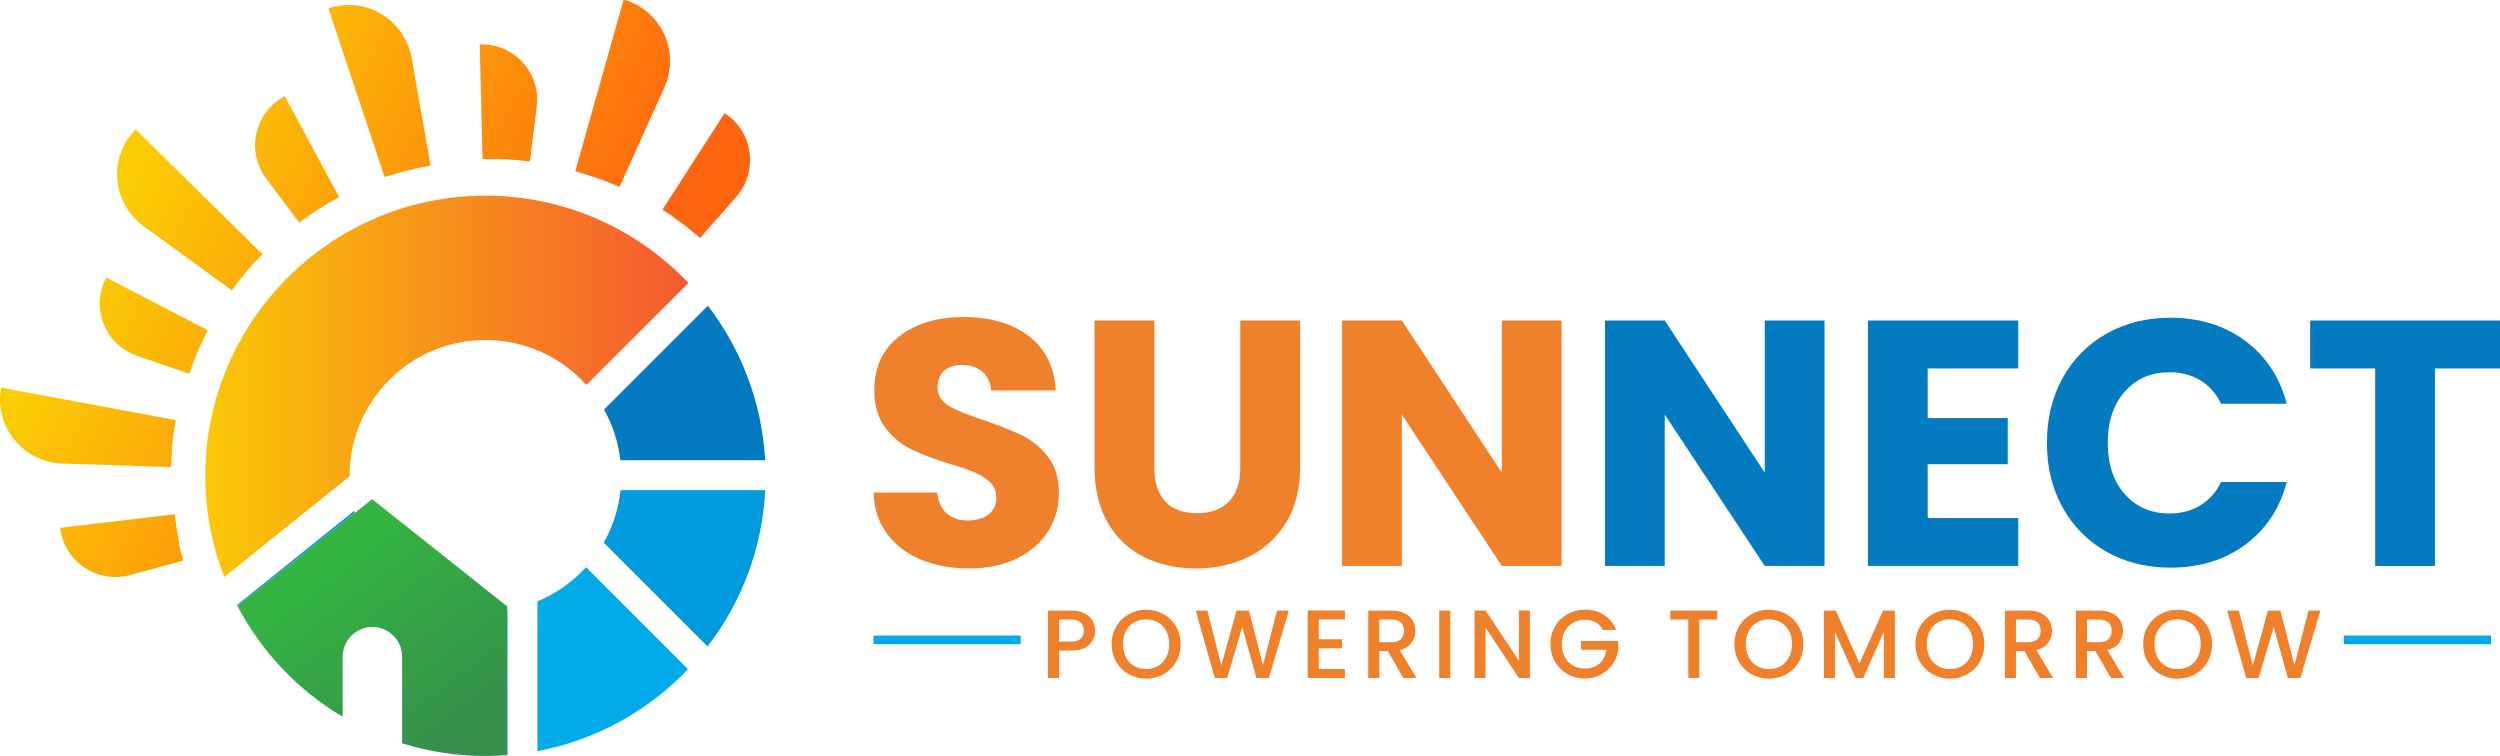 <?xml version="1.0" encoding="UTF-8"?> <svg xmlns="http://www.w3.org/2000/svg" xmlns:xlink="http://www.w3.org/1999/xlink" id="Layer_1" data-name="Layer 1" viewBox="0 0 990.54 299.53"><defs><style> .cls-1 { fill: url(#linear-gradient-2); } .cls-2 { fill: #ef812d; } .cls-3 { fill: #03aaea; } .cls-4 { fill: #009add; } .cls-5 { fill: #047ac0; } .cls-6 { fill: url(#linear-gradient-3); } .cls-7 { fill: url(#linear-gradient); } </style><linearGradient id="linear-gradient" x1="-2150.72" y1="526.35" x2="-2017.28" y2="389.84" gradientTransform="translate(-1982.33 337.12) rotate(161.54) scale(1 -1)" gradientUnits="userSpaceOnUse"><stop offset="0" stop-color="#ff6410"></stop><stop offset="1" stop-color="#facc04"></stop></linearGradient><linearGradient id="linear-gradient-2" x1="-1908.9" y1="153.08" x2="-1717.48" y2="153.08" gradientTransform="translate(-1636.14) rotate(-180) scale(1 -1)" gradientUnits="userSpaceOnUse"><stop offset="0" stop-color="#f45931"></stop><stop offset="1" stop-color="#fac805"></stop></linearGradient><linearGradient id="linear-gradient-3" x1="-1820.29" y1="290.62" x2="-1769.72" y2="222.54" gradientTransform="translate(-1636.14) rotate(-180) scale(1 -1)" gradientUnits="userSpaceOnUse"><stop offset="0" stop-color="#368f4d"></stop><stop offset="1" stop-color="#34b342"></stop></linearGradient></defs><g><path class="cls-2" d="m364.97,221.75c-5.63-2.31-10.14-5.72-13.51-10.25-3.37-4.52-5.15-9.97-5.33-16.35h25.21c.37,3.6,1.62,6.35,3.74,8.24,2.12,1.89,4.89,2.84,8.31,2.84s6.28-.81,8.31-2.42c2.03-1.62,3.05-3.86,3.05-6.72,0-2.4-.81-4.39-2.42-5.96-1.62-1.57-3.6-2.86-5.96-3.88-2.35-1.02-5.7-2.17-10.04-3.46-6.28-1.94-11.41-3.88-15.38-5.82-3.97-1.94-7.39-4.8-10.25-8.59-2.86-3.79-4.29-8.73-4.29-14.82,0-9.05,3.28-16.14,9.84-21.26,6.56-5.12,15.1-7.69,25.63-7.69s19.35,2.56,25.9,7.69c6.56,5.13,10.06,12.26,10.53,21.4h-25.63c-.19-3.14-1.34-5.61-3.46-7.41-2.13-1.8-4.85-2.7-8.17-2.7-2.86,0-5.17.76-6.93,2.29-1.75,1.52-2.63,3.72-2.63,6.58,0,3.14,1.48,5.59,4.43,7.34,2.95,1.75,7.57,3.65,13.85,5.68,6.28,2.13,11.38,4.16,15.31,6.1,3.92,1.94,7.32,4.76,10.18,8.45,2.86,3.7,4.29,8.45,4.29,14.27s-1.41,10.58-4.22,15.1c-2.82,4.53-6.9,8.13-12.26,10.8-5.36,2.68-11.68,4.02-18.98,4.02s-13.49-1.15-19.12-3.46Z"></path><path class="cls-2" d="m457.36,127v58.18c0,5.82,1.43,10.3,4.29,13.44,2.86,3.14,7.07,4.71,12.61,4.71s9.79-1.57,12.74-4.71c2.95-3.14,4.43-7.62,4.43-13.44v-58.18h23.69v58.04c0,8.68-1.85,16.02-5.54,22.03-3.7,6-8.66,10.53-14.89,13.58-6.23,3.05-13.18,4.57-20.85,4.57s-14.52-1.5-20.57-4.5c-6.05-3-10.83-7.53-14.34-13.57-3.51-6.05-5.26-13.41-5.26-22.1v-58.04h23.69Z"></path><path class="cls-2" d="m618.74,224.24h-23.69l-39.62-59.98v59.98h-23.69v-97.24h23.69l39.62,60.26v-60.26h23.69v97.24Z"></path><path class="cls-5" d="m722.91,224.24h-23.69l-39.62-59.98v59.98h-23.69v-97.24h23.69l39.62,60.26v-60.26h23.69v97.24Z"></path><path class="cls-5" d="m763.78,145.97v19.67h31.72v18.29h-31.72v21.33h35.88v18.98h-59.56v-97.24h59.56v18.98h-35.88Z"></path><path class="cls-5" d="m817.25,149.78c4.16-7.53,9.95-13.39,17.39-17.59,7.43-4.2,15.86-6.3,25.28-6.3,11.54,0,21.42,3.05,29.65,9.14,8.22,6.1,13.71,14.41,16.48,24.93h-26.04c-1.94-4.06-4.69-7.16-8.24-9.28-3.56-2.12-7.6-3.19-12.12-3.19-7.3,0-13.21,2.54-17.73,7.62-4.53,5.08-6.79,11.87-6.79,20.36s2.26,15.29,6.79,20.36c4.52,5.08,10.43,7.62,17.73,7.62,4.52,0,8.56-1.06,12.12-3.19,3.55-2.12,6.3-5.22,8.24-9.28h26.04c-2.77,10.53-8.27,18.82-16.48,24.86-8.22,6.05-18.1,9.07-29.65,9.07-9.42,0-17.85-2.1-25.28-6.3-7.43-4.2-13.23-10.04-17.39-17.52-4.15-7.48-6.23-16.02-6.23-25.63s2.08-18.17,6.23-25.7Z"></path><path class="cls-5" d="m990.54,127v18.98h-25.77v78.27h-23.69v-78.27h-25.76v-18.98h75.22Z"></path></g><g><path class="cls-2" d="m432.93,253.72c-.64,1.2-1.67,2.18-3.07,2.94-1.41.76-3.22,1.13-5.42,1.13h-4.84v10.84h-4.38v-26.71h9.22c2.05,0,3.79.35,5.21,1.06,1.42.7,2.49,1.66,3.19,2.86.7,1.2,1.06,2.55,1.06,4.04,0,1.36-.32,2.64-.96,3.84Zm-4.76-.63c.82-.76,1.23-1.83,1.23-3.21,0-2.92-1.65-4.38-4.96-4.38h-4.84v8.72h4.84c1.67,0,2.91-.38,3.73-1.13Z"></path><path class="cls-2" d="m447.25,267.15c-2.09-1.17-3.74-2.79-4.96-4.88-1.22-2.09-1.82-4.44-1.82-7.05s.61-4.96,1.82-7.03c1.22-2.08,2.87-3.7,4.96-4.86,2.09-1.17,4.37-1.75,6.86-1.75s4.81.58,6.9,1.75c2.09,1.17,3.73,2.79,4.94,4.86,1.2,2.07,1.81,4.42,1.81,7.03s-.6,4.96-1.81,7.05c-1.2,2.09-2.85,3.72-4.94,4.88-2.09,1.17-4.39,1.75-6.9,1.75s-4.77-.58-6.86-1.75Zm11.59-3.27c1.38-.81,2.47-1.96,3.25-3.46.78-1.5,1.17-3.23,1.17-5.21s-.39-3.7-1.17-5.19c-.78-1.49-1.86-2.63-3.25-3.42s-2.96-1.19-4.73-1.19-3.34.4-4.73,1.19-2.47,1.93-3.25,3.42c-.78,1.49-1.17,3.22-1.17,5.19s.39,3.71,1.17,5.21,1.86,2.65,3.25,3.46c1.38.81,2.96,1.21,4.73,1.21s3.34-.4,4.73-1.21Z"></path><path class="cls-2" d="m510.68,241.92l-7.92,26.71h-4.96l-5.61-20.21-5.96,20.21-4.92.04-7.57-26.75h4.65l5.53,21.75,6-21.75h4.92l5.57,21.64,5.57-21.64h4.69Z"></path><path class="cls-2" d="m522.51,245.45v7.84h9.22v3.57h-9.22v8.19h10.38v3.57h-14.76v-26.75h14.76v3.57h-10.38Z"></path><path class="cls-2" d="m555.99,268.63l-6.15-10.68h-3.34v10.68h-4.38v-26.71h9.22c2.05,0,3.78.36,5.21,1.08,1.42.72,2.48,1.68,3.19,2.88.7,1.2,1.06,2.55,1.06,4.04,0,1.74-.51,3.32-1.52,4.75-1.01,1.42-2.57,2.39-4.67,2.9l6.61,11.07h-5.23Zm-9.49-14.18h4.84c1.64,0,2.88-.41,3.71-1.23.83-.82,1.25-1.92,1.25-3.31s-.41-2.47-1.23-3.25c-.82-.78-2.06-1.17-3.73-1.17h-4.84v8.95Z"></path><path class="cls-2" d="m574.62,241.92v26.71h-4.38v-26.71h4.38Z"></path><path class="cls-2" d="m606.17,268.63h-4.38l-13.18-19.95v19.95h-4.38v-26.75h4.38l13.18,19.91v-19.91h4.38v26.75Z"></path><path class="cls-2" d="m635.11,249.6c-.69-1.33-1.65-2.34-2.88-3.02-1.23-.68-2.65-1.02-4.27-1.02-1.77,0-3.34.4-4.73,1.19s-2.47,1.92-3.25,3.38-1.17,3.15-1.17,5.07.39,3.62,1.17,5.09c.78,1.47,1.86,2.61,3.25,3.4,1.38.79,2.96,1.19,4.73,1.19,2.38,0,4.32-.67,5.8-2,1.49-1.33,2.4-3.14,2.73-5.42h-10.03v-3.5h14.72v3.42c-.28,2.07-1.02,3.98-2.21,5.73-1.19,1.74-2.74,3.13-4.65,4.17-1.91,1.04-4.03,1.56-6.36,1.56-2.51,0-4.8-.58-6.88-1.75-2.07-1.17-3.72-2.79-4.94-4.86-1.22-2.08-1.83-4.42-1.83-7.03s.61-4.96,1.83-7.03c1.22-2.08,2.87-3.7,4.96-4.86,2.09-1.17,4.37-1.75,6.86-1.75,2.84,0,5.37.7,7.59,2.09,2.22,1.4,3.82,3.38,4.82,5.94h-5.26Z"></path><path class="cls-2" d="m680.42,241.92v3.57h-7.11v23.13h-4.38v-23.13h-7.15v-3.57h18.64Z"></path><path class="cls-2" d="m694,267.15c-2.09-1.17-3.74-2.79-4.96-4.88-1.22-2.09-1.83-4.44-1.83-7.05s.61-4.96,1.83-7.03c1.22-2.08,2.87-3.7,4.96-4.86,2.09-1.17,4.37-1.75,6.86-1.75s4.81.58,6.9,1.75c2.09,1.17,3.73,2.79,4.94,4.86,1.2,2.07,1.81,4.42,1.81,7.03s-.6,4.96-1.81,7.05c-1.2,2.09-2.85,3.72-4.94,4.88-2.09,1.17-4.39,1.75-6.9,1.75s-4.77-.58-6.86-1.75Zm11.59-3.27c1.38-.81,2.47-1.96,3.25-3.46.78-1.5,1.17-3.23,1.17-5.21s-.39-3.7-1.17-5.19c-.78-1.49-1.86-2.63-3.25-3.42s-2.96-1.19-4.73-1.19-3.34.4-4.73,1.19-2.47,1.93-3.25,3.42c-.78,1.49-1.17,3.22-1.17,5.19s.39,3.71,1.17,5.21,1.86,2.65,3.25,3.46c1.38.81,2.96,1.21,4.73,1.21s3.34-.4,4.73-1.21Z"></path><path class="cls-2" d="m750.78,241.92v26.71h-4.38v-18.29l-8.15,18.29h-3.04l-8.19-18.29v18.29h-4.38v-26.71h4.73l9.38,20.94,9.34-20.94h4.69Z"></path><path class="cls-2" d="m765.71,267.15c-2.09-1.17-3.74-2.79-4.96-4.88-1.22-2.09-1.83-4.44-1.83-7.05s.61-4.96,1.83-7.03c1.22-2.08,2.87-3.7,4.96-4.86,2.09-1.17,4.37-1.75,6.86-1.75s4.81.58,6.9,1.75c2.09,1.17,3.73,2.79,4.94,4.86,1.2,2.07,1.81,4.42,1.81,7.03s-.6,4.96-1.81,7.05c-1.2,2.09-2.85,3.72-4.94,4.88-2.09,1.17-4.39,1.75-6.9,1.75s-4.77-.58-6.86-1.75Zm11.59-3.27c1.38-.81,2.47-1.96,3.25-3.46.78-1.5,1.17-3.23,1.17-5.21s-.39-3.7-1.17-5.19c-.78-1.49-1.86-2.63-3.25-3.42s-2.96-1.19-4.73-1.19-3.34.4-4.73,1.19-2.47,1.93-3.25,3.42c-.78,1.49-1.17,3.22-1.17,5.19s.39,3.71,1.17,5.21,1.86,2.65,3.25,3.46c1.38.81,2.96,1.21,4.73,1.21s3.34-.4,4.73-1.21Z"></path><path class="cls-2" d="m808.24,268.63l-6.15-10.68h-3.34v10.68h-4.38v-26.71h9.22c2.05,0,3.78.36,5.21,1.08,1.42.72,2.48,1.68,3.19,2.88.7,1.2,1.06,2.55,1.06,4.04,0,1.74-.51,3.32-1.52,4.75-1.01,1.42-2.57,2.39-4.67,2.9l6.61,11.07h-5.23Zm-9.49-14.18h4.84c1.64,0,2.88-.41,3.71-1.23.83-.82,1.25-1.92,1.25-3.31s-.41-2.47-1.23-3.25c-.82-.78-2.06-1.17-3.73-1.17h-4.84v8.95Z"></path><path class="cls-2" d="m836.37,268.63l-6.15-10.68h-3.34v10.68h-4.38v-26.71h9.22c2.05,0,3.78.36,5.21,1.08,1.42.72,2.48,1.68,3.19,2.88.7,1.2,1.06,2.55,1.06,4.04,0,1.74-.51,3.32-1.52,4.75-1.01,1.42-2.57,2.39-4.67,2.9l6.61,11.07h-5.23Zm-9.49-14.18h4.84c1.64,0,2.88-.41,3.71-1.23.83-.82,1.25-1.92,1.25-3.31s-.41-2.47-1.23-3.25c-.82-.78-2.06-1.17-3.73-1.17h-4.84v8.95Z"></path><path class="cls-2" d="m855.95,267.15c-2.09-1.17-3.74-2.79-4.96-4.88-1.22-2.09-1.83-4.44-1.83-7.05s.61-4.96,1.83-7.03c1.22-2.08,2.87-3.7,4.96-4.86,2.09-1.17,4.37-1.75,6.86-1.75s4.81.58,6.9,1.75c2.09,1.17,3.73,2.79,4.94,4.86,1.2,2.07,1.81,4.42,1.81,7.03s-.6,4.96-1.81,7.05c-1.2,2.09-2.85,3.72-4.94,4.88-2.09,1.17-4.39,1.75-6.9,1.75s-4.77-.58-6.86-1.75Zm11.59-3.27c1.38-.81,2.47-1.96,3.25-3.46.78-1.5,1.17-3.23,1.17-5.21s-.39-3.7-1.17-5.19c-.78-1.49-1.86-2.63-3.25-3.42s-2.96-1.19-4.73-1.19-3.34.4-4.73,1.19-2.47,1.93-3.25,3.42c-.78,1.49-1.17,3.22-1.17,5.19s.39,3.71,1.17,5.21,1.86,2.65,3.25,3.46c1.38.81,2.96,1.21,4.73,1.21s3.34-.4,4.73-1.21Z"></path><path class="cls-2" d="m919.37,241.92l-7.92,26.71h-4.96l-5.61-20.21-5.96,20.21-4.92.04-7.57-26.75h4.65l5.53,21.75,5.99-21.75h4.92l5.57,21.64,5.57-21.64h4.69Z"></path></g><g><path class="cls-7" d="m130.08,3.27l22.31,66.85h0s.09-.03.13-.04c0,0,.02,0,.03-.01.04-.01.08-.02.12-.04,0,0,0,0,.01,0,.04-.01.09-.03.13-.04,0,0,.02,0,.03,0,.04-.01.07-.02.11-.04,0,0,.02,0,.02,0,.04-.01.08-.03.12-.04,0,0,.02,0,.03,0,.04-.01.07-.02.1-.03,0,0,.02,0,.03,0,.04-.01.08-.03.12-.04,0,0,.02,0,.03,0,.03-.01.07-.02.1-.03.01,0,.03,0,.04-.01.04-.01.08-.03.12-.04,0,0,.02,0,.03,0,.03-.01.07-.02.1-.03.01,0,.03,0,.04-.01.04-.01.08-.03.12-.04,0,0,.01,0,.02,0,.04-.01.07-.02.11-.03.01,0,.03,0,.04-.01.04-.01.07-.02.11-.04,0,0,.02,0,.03,0,.04-.01.07-.02.11-.03.01,0,.03,0,.04-.01.03-.01.06-.02.1-.03,0,0,.02,0,.03,0,.04-.01.08-.02.12-.04.02,0,.03-.01.05-.02.03,0,.06-.02.08-.03.01,0,.03,0,.04-.01.04-.01.08-.02.11-.03.02,0,.03-.01.05-.02.02,0,.05-.02.08-.02.02,0,.03-.01.05-.02.04-.01.07-.02.11-.03.02,0,.03-.01.05-.02.02,0,.05-.02.07-.02.02,0,.04-.01.05-.02.04-.01.07-.02.11-.03.02,0,.03-.01.05-.02.02,0,.05-.01.07-.02.02,0,.04-.01.06-.02.02,0,.05-.02.08-.02.03,0,.06-.02.08-.03.02,0,.04-.01.07-.02.02,0,.04-.01.06-.02.02,0,.05-.01.07-.02.03,0,.06-.02.09-.03.02,0,.04-.01.06-.02.02,0,.04-.01.07-.02.02,0,.04-.01.06-.02.04-.01.08-.02.11-.03.02,0,.03-.01.05-.02.02,0,.05-.01.07-.02.01,0,.03,0,.04-.01.05-.02.1-.03.15-.05,0,0,.01,0,.02,0,.03,0,.05-.02.08-.02.01,0,.02,0,.03-.01.09-.03.17-.05.26-.08,0,0,.02,0,.03,0,.09-.03.18-.05.26-.08,0,0,.02,0,.02,0,.09-.03.18-.05.27-.08,0,0,.01,0,.02,0,.03,0,.06-.02.09-.03h0c4.24-1.21,8.51-2.19,12.77-2.94l-7.51-42.63c-2.67-15.14-18.14-24.55-32.73-19.7-.09.03-.18.06-.28.09h0ZM247.06,0l-19.13,67.83c2.19.62,4.37,1.3,6.52,2.03h0c.09.03.18.06.26.09h0c.09.03.18.06.26.09,0,0,.01,0,.01,0,.05.02.11.04.16.06,0,0,0,0,.01,0,.08.03.17.06.25.09,0,0,.02,0,.02,0,.03,0,.05.02.08.03,0,0,.01,0,.02,0,.05.02.09.03.14.05.01,0,.03,0,.04.01.05.02.09.03.14.05,0,0,.01,0,.02,0,.02,0,.04.02.07.02.01,0,.03.01.05.02.03.01.06.02.1.03.02,0,.04.01.06.02.02,0,.04.01.06.02.02,0,.04.01.06.02.03.01.06.02.09.03.02,0,.05.02.06.02.02,0,.04.01.06.02.02,0,.05.02.06.02.03.01.06.02.09.03.02,0,.04.01.06.02.02,0,.04.01.06.02.03,0,.05.02.08.03.02,0,.05.02.07.03.02,0,.04.02.07.02.02,0,.04.01.05.02.03.01.07.02.1.04.02,0,.03.01.05.02.03,0,.05.02.07.03.01,0,.03.01.04.02.04.01.07.03.11.04.02,0,.03.01.05.02.03.01.06.02.09.03.01,0,.02,0,.03.01.04.01.08.03.11.04.01,0,.02,0,.04.01.04.01.07.03.11.04,0,0,.02,0,.02,0,.04.01.07.03.11.04.01,0,.02,0,.04.01.04.01.08.03.12.04,0,0,.01,0,.02,0,.04.01.07.03.1.04,0,0,.02,0,.03.01.04.02.08.03.12.05,0,0,0,0,.01,0,.04.02.07.03.12.04,0,0,.01,0,.02,0,.04.02.08.03.12.05,0,0,.01,0,.02,0,.04.02.08.03.12.05,0,0,0,0,.01,0,.04.02.08.03.13.05,0,0,.01,0,.02,0,.08.03.17.07.26.1,0,0,0,0,.01,0,.08.03.18.07.26.1,0,0,0,0,0,0,.14.05.27.11.41.16,0,0,0,0,0,0,.09.04.17.07.27.1,0,0,0,0,.01,0,.08.03.18.07.26.1,0,0,0,0,0,0,.09.04.18.07.26.11,0,0,0,0,0,0,.09.04.18.07.26.11,0,0,0,0,0,0,.09.04.18.07.27.11,0,0,0,0,0,0,.05.02.09.04.13.05h0c.09.04.18.07.27.11,0,0,0,0,0,0,.18.07.36.15.54.22,0,0,0,0,0,0,.23.09.45.19.67.28,0,0,0,0,0,0,.09.04.17.07.26.11,0,0,0,0,0,0,.09.04.17.07.26.11,0,0,0,0,.01,0,.09.04.17.07.26.11,0,0,0,0,0,0,.04.02.09.04.13.06,0,0,0,0,0,0,.04.02.09.04.13.06,0,0,0,0,0,0,.04.02.09.04.13.06,0,0,0,0,0,0,.09.04.17.07.26.11,0,0,.01,0,.02,0,.09.04.16.07.25.11,0,0,0,0,.01,0,.04.02.08.04.13.06,0,0,0,0,0,0,.04.02.08.03.12.05,0,0,.01,0,.02,0,.04.02.08.03.12.05,0,0,.02,0,.02.01.03.01.07.03.1.04,0,0,.02,0,.03.01.04.02.08.03.11.05.01,0,.02,0,.03.01.03.01.06.03.09.04,0,0,.02,0,.03.01.03.01.07.03.11.05,0,0,.01,0,.02,0l17.77-39.44c6.32-14.04-1.19-30.54-16-34.74-.09-.03-.19-.05-.28-.08h0ZM.47,153.59c-.02.1-.04.19-.05.29-2.78,15.19,8.75,29.26,24.18,29.77l43.15,1.43c.06-1.84.16-3.68.3-5.52h0c0-.1.01-.19.02-.28,0,0,0-.01,0-.02,0-.09.01-.18.02-.26,0-.01,0-.02,0-.03,0-.05,0-.1.01-.14,0-.01,0-.02,0-.03,0-.02,0-.05,0-.07,0-.02,0-.03,0-.05,0-.04,0-.08.01-.12,0-.02,0-.03,0-.05,0-.02,0-.05,0-.07,0-.02,0-.04,0-.06,0-.03,0-.06,0-.09,0-.02,0-.05,0-.07v-.06s.01-.06.01-.09c0-.02,0-.04,0-.06,0-.03,0-.06,0-.09,0-.02,0-.03,0-.04,0-.04,0-.08.01-.12,0-.01,0-.02,0-.04,0-.04,0-.06,0-.1,0-.01,0-.02,0-.03,0-.04,0-.08.01-.12,0,0,0-.02,0-.03,0-.04,0-.07.01-.11,0,0,0-.01,0-.02,0-.04,0-.09.01-.14,0,0,0,0,0-.01,0-.05,0-.09.01-.14h0s0-.1.01-.14c0,0,0,0,0,0,.35-3.51.84-6.99,1.48-10.43L.47,153.59H.47ZM53.75,51.26c-.07.07-.14.14-.2.21-10.8,11.01-9.13,29.09,3.34,38.15l34.96,25.4c1.29-1.77,2.63-3.52,4.01-5.23,0,0,0,0,0,0,.06-.07.12-.14.17-.21,0,0,0-.01.01-.02.03-.03.05-.07.08-.1,0,0,.01-.01.02-.02.02-.03.05-.06.07-.09,0,0,.01-.01.02-.02.03-.03.05-.07.08-.1,0,0,.02-.02.02-.03.02-.03.04-.05.07-.08,0,0,.01-.01.02-.02.03-.03.05-.06.08-.09,0-.01.02-.02.03-.03.02-.02.04-.05.06-.07,0,0,.01-.02.02-.03.03-.03.05-.06.07-.09,0-.01.02-.02.03-.04.02-.02.04-.05.06-.07.01-.01.02-.03.04-.05.02-.02.04-.04.05-.06.01-.01.02-.03.04-.04.02-.02.04-.05.06-.07.01-.02.03-.03.04-.05.02-.02.03-.04.05-.06.01-.01.02-.03.04-.04.02-.03.05-.05.07-.08.01-.02.02-.03.04-.05.01-.02.03-.03.04-.05.01-.02.03-.03.04-.05.02-.02.04-.05.06-.07.02-.02.03-.04.05-.06.01-.01.02-.02.03-.04.03-.04.07-.08.1-.12,0,0,0,0,0-.01.02-.02.04-.04.05-.06,0,0,.01-.01.02-.02.03-.04.07-.08.1-.12,0,0,0-.01.01-.01.02-.02.04-.04.06-.07,0,0,0-.01.01-.02.03-.04.07-.08.1-.12,0,0,0-.01.01-.01.06-.07.12-.14.18-.21h0c1.89-2.21,3.86-4.36,5.91-6.44l-50.24-49.44h0ZM190.08,17.6l1.11,45.41c6.09-.15,12.14.15,18.1.87h0s.05,0,.07,0c0,0,0,0,0,0,.07,0,.14.02.2.02,0,0,0,0,.01,0,.02,0,.04,0,.06,0,0,0,.01,0,.02,0,.06,0,.12.01.18.02.01,0,.02,0,.03,0,.02,0,.03,0,.05,0,0,0,.01,0,.02,0l2.73-21.62c1.69-13.34-8.89-25.06-22.34-24.74h-.26Zm96.98,27.28l-24.57,38.2c3.86,2.48,7.59,5.18,11.17,8.08,0,0,0,0,0,0,.02.01.04.03.05.04,0,0,0,0,0,0,.06.04.11.09.17.14,0,0,0,0,0,0,.02.02.03.03.05.04,0,0,0,0,0,0,.02.01.04.03.05.04,0,0,0,0,0,0,.06.04.11.09.17.14,0,0,0,0,0,0,.02.02.04.03.05.04,0,0,0,0,0,0,.06.05.11.09.17.14,0,0,0,0,0,0,.02.01.03.03.05.04,0,0,0,0,.01,0,.07.06.15.12.22.18,0,0,0,0,0,0,.02.02.03.03.05.04,0,0,0,0,.01.01.05.04.1.08.15.12,0,0,0,0,.01.01.02.01.03.03.05.04,0,0,.01,0,.02.01.02.01.03.02.04.04,0,0,0,0,.01.01.03.03.06.05.1.08,0,0,0,0,0,0,.01.01.03.03.04.04,0,0,.01.01.02.02.02.01.03.02.04.04,0,0,.01.01.02.02.05.04.09.08.14.11,0,0,.02.01.02.02.01.01.03.02.04.03,0,0,.02.01.03.02.02.01.03.02.04.03,0,0,.01.01.02.01.02.02.05.04.07.06,0,0,.02.02.03.02,0,0,.02.02.03.03.01,0,.02.02.03.03.01.01.02.02.03.03,0,0,.02.01.03.02.02.02.05.05.08.07,0,0,.01,0,.02.01.01.01.02.02.04.03,0,0,.02.02.03.03.01.01.02.02.04.03,0,0,.02.02.03.02.01.01.02.02.03.03.01.01.03.02.04.03.02.02.03.02.05.04.01.01.03.02.04.03,0,0,.02.02.03.03.01,0,.02.02.04.03,0,0,.02.02.03.03.01.01.03.02.04.04,0,0,.02.01.02.02.02.02.04.03.06.05,0,0,.02.02.03.02.01.01.02.02.04.03.01.01.02.01.03.03.01.01.03.02.04.03,0,0,.02.01.02.02.02.02.04.04.06.06,0,0,0,0,0,0,.02.02.04.03.06.05,0,0,.02.01.02.02.02.01.03.03.05.04,0,0,.01.01.02.02.02.02.04.04.06.05h0s.04.04.07.06c0,0,.01.01.02.02.01.01.03.03.04.04,0,0,.02.02.02.02.02.02.04.03.06.05,0,0,0,0,0,0,.02.02.05.04.07.06,0,0,0,0,0,0,.02.02.04.03.06.05,0,0,0,0,.01.01.02.02.04.03.06.05,0,0,0,0,.01.01.05.04.09.08.14.12,0,0,0,0,0,0,.02.02.04.04.06.05,0,0,0,0,0,0,0,0,.01.01.02.02l14.26-16.25c8.87-10.11,6.83-25.83-4.47-33.12-.07-.05-.14-.09-.21-.14h0ZM23.85,209l.03.25c1.58,13.33,14.64,22.14,27.59,18.61l21.06-5.74c-.43-1.59-.83-3.18-1.2-4.77h0c-.02-.1-.04-.2-.07-.29h0s-.01-.07-.02-.1h0s-.01-.07-.02-.1h0s-.01-.06-.02-.09c0,0,0,0,0-.02,0-.03-.01-.06-.02-.08h0s-.01-.07-.02-.1c0,0,0-.01,0-.02,0-.02-.01-.05-.02-.07,0,0,0-.01,0-.02-.01-.06-.03-.12-.04-.18,0,0,0-.01,0-.02,0-.02-.01-.05-.02-.07,0,0,0-.02,0-.02-.01-.06-.03-.12-.04-.17,0,0,0-.02,0-.03,0-.02,0-.05-.01-.07,0,0,0-.01,0-.02,0-.03-.01-.06-.02-.09,0,0,0,0,0,0,0-.03-.01-.05-.02-.08,0,0,0-.02,0-.03,0-.02,0-.04-.01-.06,0-.01,0-.02,0-.03,0-.03-.01-.06-.02-.09,0,0,0-.01,0-.02,0-.02,0-.05-.01-.07,0,0,0-.02,0-.03,0-.02,0-.04-.01-.06,0-.01,0-.02,0-.03,0-.03-.01-.06-.02-.09,0,0,0-.01,0-.02,0-.02,0-.05-.01-.07,0,0,0-.02,0-.03,0-.02,0-.04-.01-.06,0,0,0-.02,0-.03,0-.03-.01-.06-.02-.08,0,0,0-.02,0-.03,0-.02,0-.04-.01-.06,0,0,0-.02,0-.03,0-.02,0-.05-.01-.07,0,0,0-.01,0-.02,0-.03-.01-.06-.02-.08,0-.01,0-.02,0-.03,0-.02,0-.04-.01-.06,0-.01,0-.02,0-.03,0-.02-.01-.05-.02-.07,0,0,0-.01,0-.02,0-.03-.01-.05-.02-.08,0-.01,0-.02,0-.03,0-.02,0-.04-.01-.06,0-.01,0-.02,0-.03,0-.03-.01-.06-.02-.08,0,0,0-.01,0-.02,0-.02,0-.05-.01-.07,0,0,0-.02,0-.03,0-.02,0-.04-.01-.06,0-.01,0-.02,0-.03,0-.03-.01-.06-.02-.08,0,0,0-.02,0-.02,0-.02,0-.04-.01-.07,0,0,0-.02,0-.03,0-.02,0-.04-.01-.07,0,0,0-.02,0-.02,0-.03-.01-.06-.02-.09,0,0,0-.02,0-.02,0-.02,0-.04-.01-.07,0,0,0-.02,0-.03,0-.02,0-.05-.01-.07,0,0,0-.01,0-.02,0-.03-.01-.06-.02-.09,0,0,0-.01,0-.02,0-.02,0-.05-.01-.07,0,0,0-.02,0-.02,0-.03-.01-.05-.02-.08h0s-.01-.07-.02-.1c0,0,0-.01,0-.02,0-.02,0-.05-.01-.07,0,0,0-.01,0-.02-.01-.06-.02-.12-.03-.18,0,0,0-.01,0-.02,0-.02,0-.05-.01-.07,0,0,0-.01,0-.02-.01-.06-.02-.12-.03-.18,0,0,0,0,0-.02,0-.03,0-.05-.01-.08,0,0,0,0,0-.01,0-.03-.01-.06-.02-.09h0s-.01-.06-.02-.09c0,0,0,0,0-.02,0-.03-.01-.06-.02-.08h0s-.01-.07-.02-.1c0,0,0,0,0,0,0-.03-.01-.06-.02-.08,0,0,0,0,0-.01-.01-.06-.02-.12-.03-.19h0s-.01-.06-.02-.09c0,0,0,0,0-.01-.01-.06-.02-.13-.03-.19h0s-.01-.07-.02-.1h0c-.01-.07-.02-.13-.03-.2h0c-.02-.1-.03-.2-.05-.29h0c-.02-.1-.03-.2-.05-.29h0c-.02-.1-.03-.2-.05-.29h0c-.02-.11-.03-.2-.05-.3h0c-.02-.1-.03-.19-.05-.29h0c-.04-.26-.09-.52-.13-.78h0c-.1-.65-.2-1.3-.29-1.95h0c-.03-.2-.06-.39-.08-.58h0c0-.07-.02-.13-.03-.19h0c-.01-.1-.03-.2-.04-.29h0s0-.07-.01-.09c0,0,0,0,0-.01,0-.03,0-.06-.01-.09,0,0,0,0,0,0,0-.03,0-.05-.01-.08,0,0,0,0,0-.02,0-.03,0-.06-.01-.08,0,0,0,0,0,0,0-.03,0-.06-.01-.09,0,0,0-.01,0-.02,0-.02,0-.05,0-.07,0,0,0-.01,0-.02,0-.03,0-.05,0-.08,0,0,0-.01,0-.01,0-.03,0-.06-.01-.09,0,0,0-.01,0-.02,0-.02,0-.04,0-.07,0,0,0-.02,0-.03,0-.03,0-.05,0-.08,0,0,0-.01,0-.01,0-.03,0-.05-.01-.08,0-.01,0-.02,0-.03,0-.02,0-.04,0-.05,0-.01,0-.02,0-.04,0-.02,0-.04,0-.06,0-.02,0-.04,0-.05,0-.02,0-.03,0-.05,0-.01,0-.03,0-.04,0-.01,0-.03,0-.04,0-.01,0-.03,0-.04,0-.01,0-.03,0-.04,0-.03,0-.06-.01-.09,0,0,0-.02,0-.02,0-.02,0-.04,0-.06,0,0,0-.01,0-.02,0-.07-.02-.13-.02-.19,0,0,0-.01,0-.02,0-.02,0-.04,0-.06,0,0,0-.01,0-.02,0-.02,0-.04,0-.06l-45.11,5.31h0Zm18.25-99.12l-.12.23c-6.18,11.9-.35,26.51,12.33,30.88l20.66,7.12c.26-.74.52-1.48.79-2.22h0c.03-.09.07-.18.1-.27h0c.02-.05.03-.1.05-.14h0s.03-.09.05-.13c0,0,0-.01,0-.02.02-.04.03-.08.05-.12,0,0,0-.02,0-.02.01-.04.03-.07.04-.11,0,0,0-.01,0-.02.01-.04.03-.08.04-.11,0-.01.01-.03.02-.04,0-.03.02-.06.03-.09,0-.02.01-.04.02-.06,0-.03.02-.06.03-.08,0-.02.01-.03.02-.05,0-.03.02-.06.03-.08,0-.02.02-.05.03-.07,0-.02.02-.04.02-.06,0-.02.02-.04.02-.06,0-.02.02-.04.02-.06.01-.03.02-.06.04-.1,0-.01.01-.03.02-.05.03-.08.06-.15.09-.23,0,0,0-.02.01-.03.03-.08.06-.16.1-.25h0c.95-2.53,2.01-5.02,3.16-7.46l.74-1.57c.03-.05.05-.11.08-.16,0,0,0,0,0-.01.01-.03.03-.05.04-.08,0,0,0,0,0,0,.02-.05.05-.1.07-.15,0-.01,0-.02.01-.03.01-.02.02-.05.03-.07,0,0,.01-.02.01-.03.02-.04.04-.08.06-.12,0-.01.01-.03.02-.04.01-.02.02-.05.04-.07.01-.02.03-.06.04-.08,0-.02.02-.04.03-.06,0-.02.02-.04.03-.06.01-.02.02-.04.03-.06.01-.03.03-.06.04-.09,0-.02.02-.03.03-.05.01-.02.02-.05.04-.07,0-.02.02-.03.02-.05.01-.03.03-.06.04-.09,0-.01.01-.03.02-.04.02-.04.03-.07.05-.11,0,0,0-.01.01-.02.02-.03.03-.06.05-.09,0-.01.01-.02.02-.04.02-.04.04-.07.06-.11,0,0,0-.01,0-.02.02-.04.04-.07.05-.11,0,0,0-.01,0-.02.02-.04.04-.08.06-.12,0,0,0,0,0,0,.02-.04.04-.09.06-.12,0,0,0,0,0,0,.02-.04.04-.09.06-.13,0,0,0,0,0,0,.24-.48.49-.96.73-1.43l-40.29-20.97h0ZM112.86,38.09l-.22.12c-11.84,6.38-15.23,21.8-7.16,32.56l13.07,17.43c3.98-2.99,8.17-5.76,12.55-8.28,0,0,0,0,.01,0,.02-.01.05-.03.07-.04,0,0,0,0,.01,0,.05-.03.1-.06.16-.09,0,0,.02,0,.02-.01.02-.01.04-.02.05-.03.01,0,.02,0,.03-.01.02-.01.05-.03.07-.04.01,0,.02-.01.03-.02.02,0,.03-.02.05-.03.01,0,.03-.02.04-.02.01,0,.02-.01.04-.02.01,0,.03-.02.04-.02,0,0,.02,0,.03-.01.03-.02.06-.03.09-.05,0,0,.01,0,.02-.01.02-.01.03-.02.05-.03,0,0,.01,0,.02-.01.81-.46,1.63-.91,2.45-1.35l-21.51-40h0Z"></path><path class="cls-4" d="m200.94,241.66v57.54s.1-.01.16-.01v-57.55c-.06.01-.1.01-.16.02Z"></path><path class="cls-4" d="m93.89,239.75c.06.14.13.27.21.4l46.47-36.9c-.08-.29-.16-.56-.23-.85l-46.45,37.34Z"></path><path class="cls-1" d="m81.34,188.53c0,14.14,2.65,27.65,7.49,40.1l49.69-39.95v-.15c0-29.72,24.09-53.82,53.81-53.82,15.87,0,30.15,6.87,40.01,17.81l40.42-40.42c-20.23-21.28-48.8-34.57-80.43-34.57-61.21,0-111,49.8-111,111.01Z"></path><path class="cls-5" d="m239.33,162.27c3.4,6.06,5.65,12.86,6.47,20.08h57.37c-1.26-22.94-9.53-44.06-22.7-61.22l-41.14,41.14Z"></path><path class="cls-4" d="m239.21,215.01l41.12,41.12c13.37-17.34,21.71-38.7,22.87-61.94h-57.33c-.78,7.51-3.11,14.57-6.66,20.83Z"></path><path class="cls-3" d="m212.94,238.26v59.35c23.24-4.37,43.95-16.01,59.67-32.47l-40.42-40.42c-5.31,5.82-11.86,10.49-19.25,13.54Z"></path><path class="cls-6" d="m94.09,240.15c9.58,18.18,24.06,33.4,41.68,43.86v-23.82c0-3.24,1.33-6.19,3.47-8.31,2.14-2.14,5.08-3.47,8.31-3.47,6.47,0,11.78,5.31,11.78,11.78v34.33c10.43,3.26,21.51,5.01,33.01,5.01,2.89,0,5.76-.11,8.6-.33v-58.95s-53.49-42.47-53.49-42.47l-6.89,5.47-46.47,36.9Z"></path></g><rect class="cls-3" x="928.64" y="251.82" width="58.36" height="3.43"></rect><rect class="cls-3" x="346.06" y="251.82" width="58.36" height="3.43"></rect></svg> 